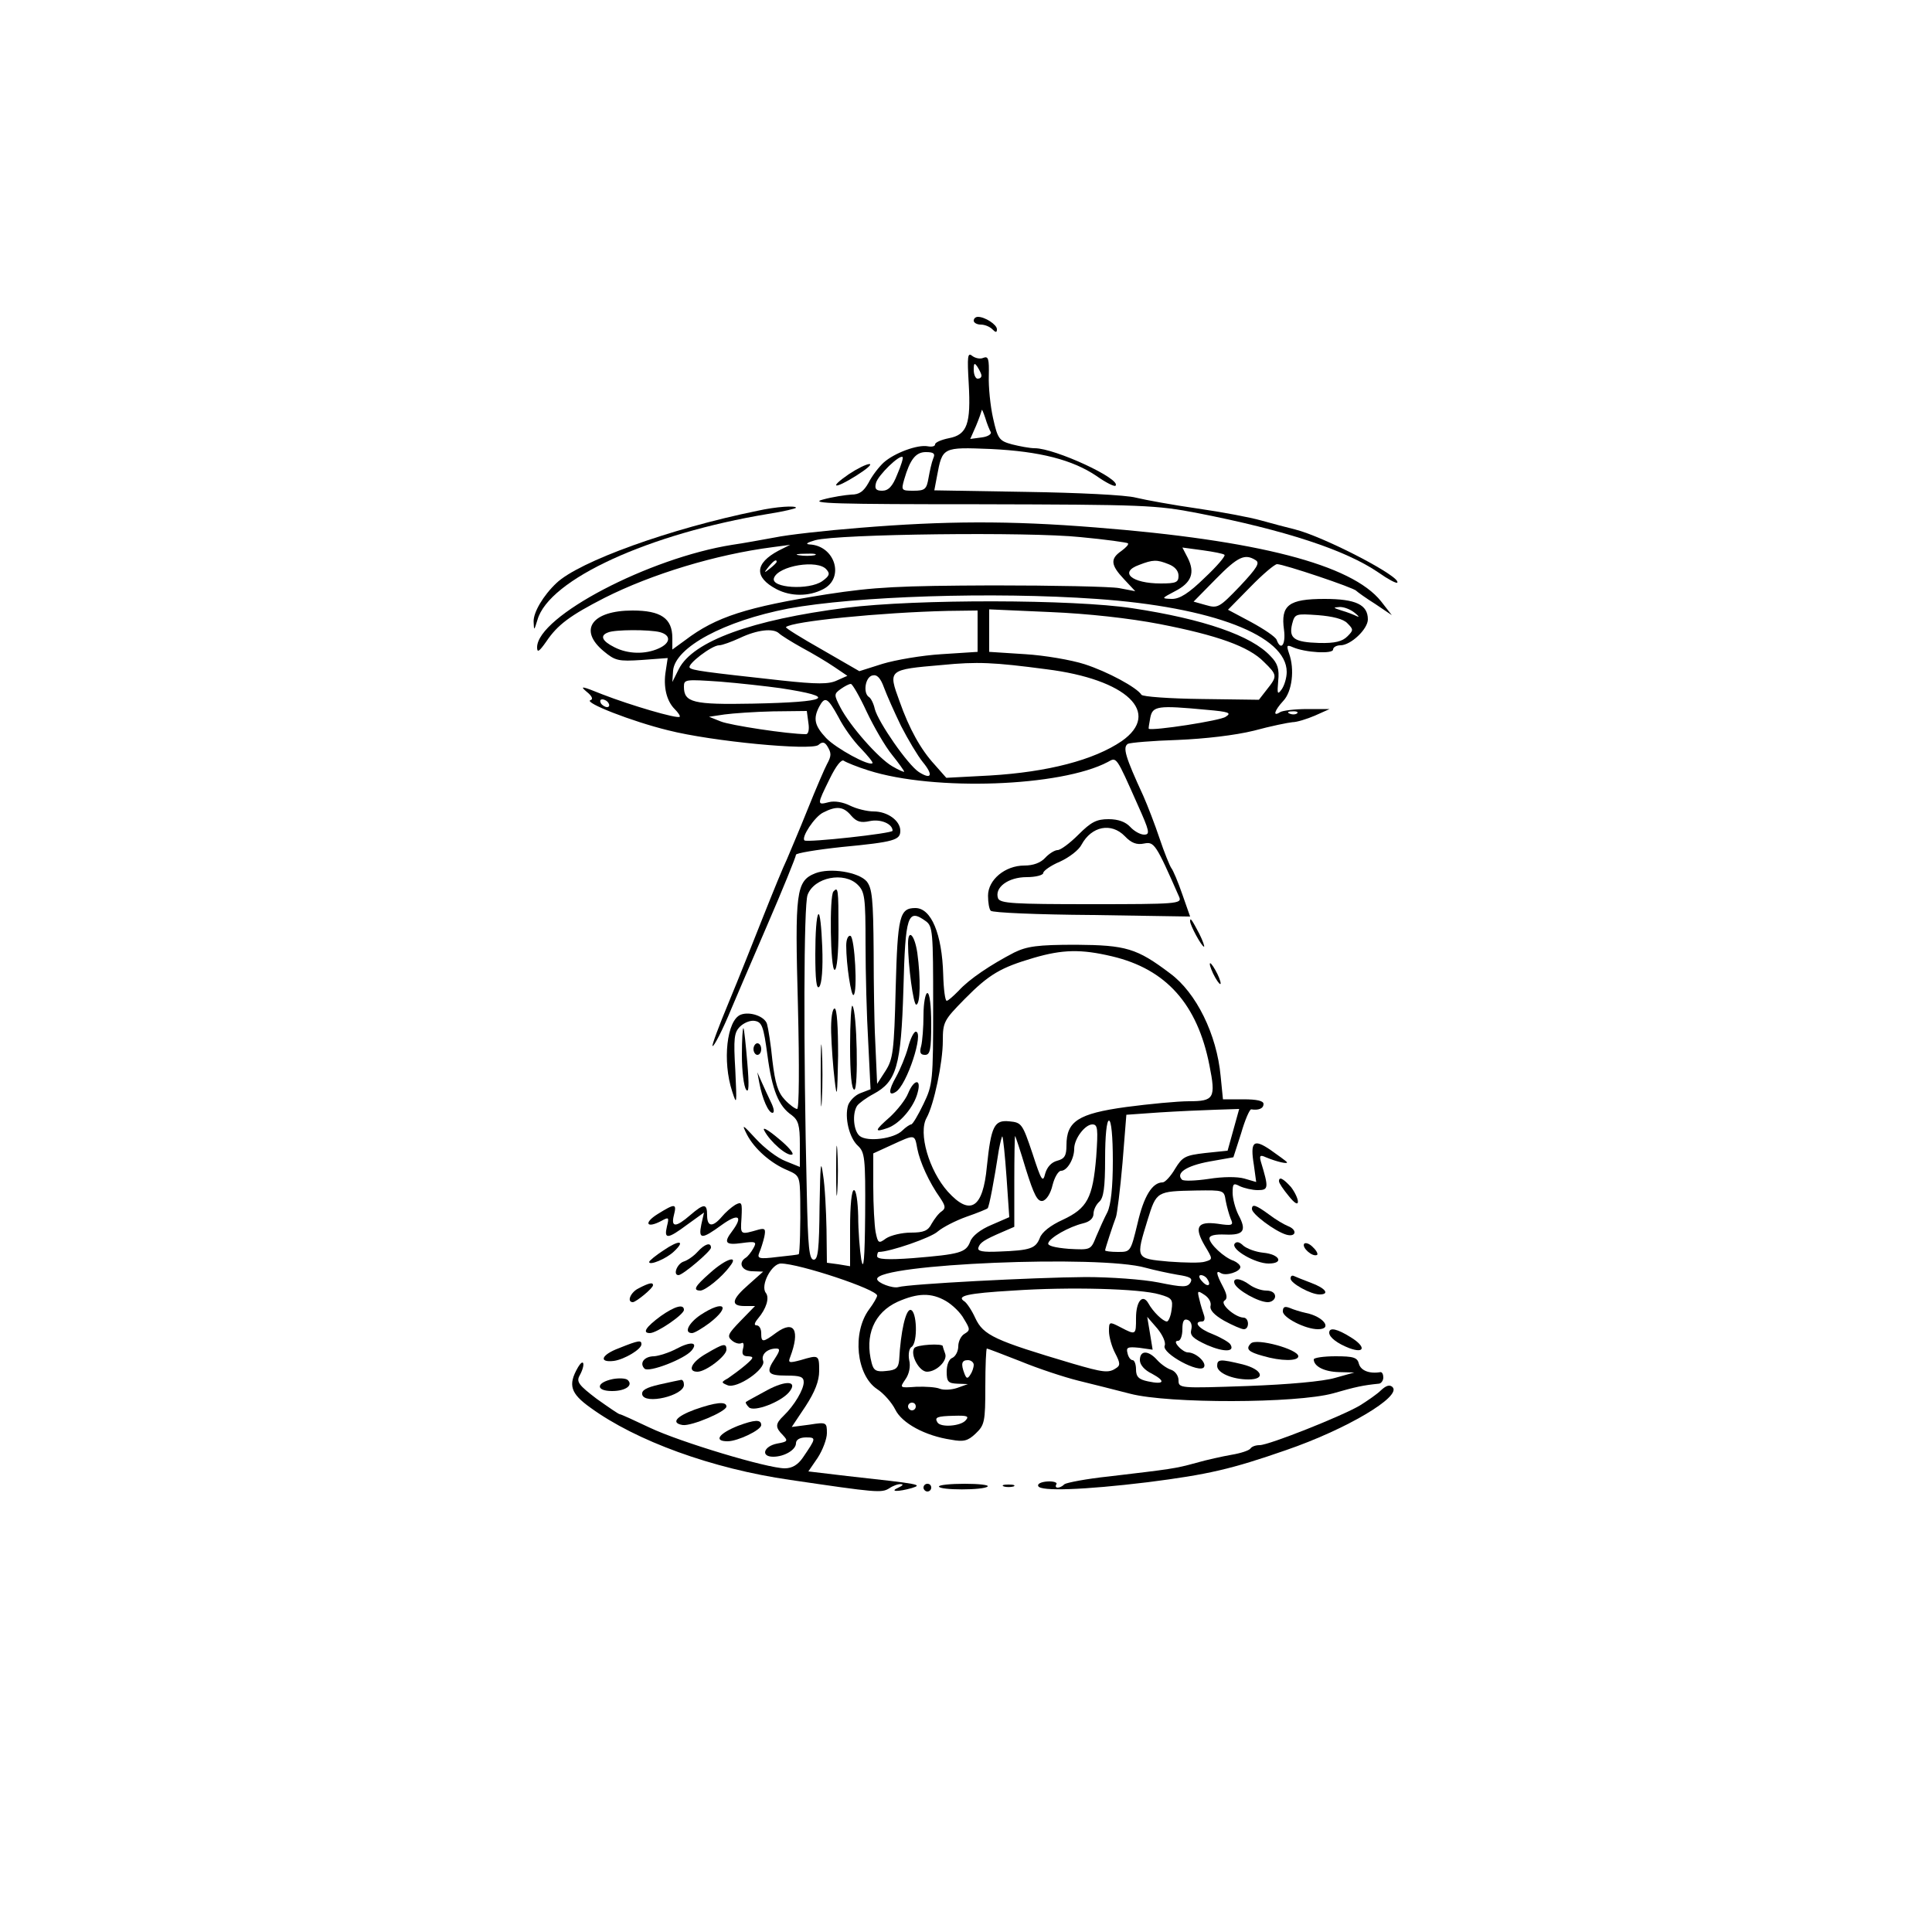 <?xml version="1.0" standalone="no"?>
<!DOCTYPE svg PUBLIC "-//W3C//DTD SVG 20010904//EN"
 "http://www.w3.org/TR/2001/REC-SVG-20010904/DTD/svg10.dtd">
<svg version="1.0" xmlns="http://www.w3.org/2000/svg"
 width="500pt" height="500pt" viewBox="0 0 500 500"
 preserveAspectRatio="xMidYMid meet">
<g transform="translate(0,500) scale(0.1,-0.1)"
fill="#000000" stroke="none">
<path d="M2520 4170 c0 -5 8 -10 18 -10 10 0 23 -5 30 -12 9 -9 12 -9 12 0 0
12 -31 32 -49 32 -6 0 -11 -4 -11 -10z"/>
<path d="M2507 4008 c6 -105 -4 -133 -51 -142 -20 -4 -36 -11 -36 -16 0 -5 -8
-7 -19 -5 -26 5 -86 -17 -114 -42 -12 -11 -30 -34 -39 -52 -13 -23 -24 -31
-45 -31 -15 -1 -49 -6 -74 -13 -37 -10 35 -12 405 -12 425 -1 458 -2 566 -23
225 -44 382 -95 468 -154 24 -17 45 -28 48 -26 13 14 -189 119 -265 138 -20 5
-59 15 -87 23 -28 8 -102 22 -165 31 -63 9 -134 22 -159 28 -25 7 -152 13
-284 15 l-238 4 7 37 c14 75 14 75 139 70 127 -6 212 -28 274 -70 24 -17 46
-28 49 -25 16 17 -157 97 -209 97 -13 0 -39 5 -59 10 -33 9 -37 14 -49 68 -7
31 -12 81 -11 109 1 44 -1 52 -14 47 -8 -4 -21 -1 -29 5 -12 10 -13 -2 -9 -71z
m33 20 c0 -5 -4 -8 -10 -8 -5 0 -10 10 -10 23 0 18 2 19 10 7 5 -8 10 -18 10
-22z m24 -146 c3 -5 -7 -12 -23 -14 l-30 -4 15 34 c8 19 14 37 15 41 0 3 4 -6
9 -21 4 -14 11 -31 14 -36z m-149 -69 c-4 -10 -9 -33 -12 -50 -5 -29 -9 -33
-39 -33 -31 0 -32 1 -24 29 15 52 30 71 56 71 21 0 25 -4 19 -17z m-93 -41
c-12 -31 -23 -42 -39 -42 -16 0 -20 5 -16 20 5 20 62 75 69 67 2 -2 -4 -22
-14 -45z"/>
<path d="M2197 3773 c-54 -37 -38 -40 19 -4 27 17 42 30 34 30 -8 0 -32 -12
-53 -26z"/>
<path d="M1960 3678 c-226 -46 -461 -131 -520 -187 -34 -32 -60 -76 -59 -100
1 -24 1 -24 10 5 30 105 289 223 597 274 39 6 72 14 72 16 0 6 -51 3 -100 -8z"/>
<path d="M2225 3634 c-88 -7 -187 -18 -220 -25 -33 -6 -82 -15 -110 -19 -215
-34 -504 -185 -505 -265 0 -15 5 -12 24 15 29 43 61 67 151 113 121 61 287
112 435 131 l45 6 -30 -15 c-62 -33 -64 -69 -5 -100 37 -19 83 -19 120 0 57
29 31 113 -35 116 -12 1 -6 5 15 11 59 16 553 22 686 8 65 -6 121 -14 123 -16
3 -3 -5 -11 -17 -20 -29 -20 -28 -36 7 -73 l29 -31 -42 8 c-22 4 -169 7 -326
7 -244 -1 -306 -4 -430 -23 -207 -33 -287 -58 -367 -119 l-33 -24 0 30 c0 51
-30 71 -103 71 -105 0 -141 -50 -75 -105 30 -25 38 -27 99 -23 l67 5 -5 -33
c-7 -41 2 -78 23 -99 9 -9 15 -18 13 -20 -6 -6 -128 30 -200 58 -52 21 -60 23
-41 7 14 -11 18 -20 10 -22 -18 -6 107 -55 201 -78 114 -29 370 -53 389 -38
10 9 16 8 23 -3 11 -18 11 -25 -1 -47 -5 -9 -28 -62 -50 -117 -22 -55 -47
-113 -54 -130 -8 -16 -35 -82 -60 -145 -25 -63 -65 -164 -90 -224 -25 -60 -44
-111 -42 -113 3 -3 26 41 49 97 8 19 49 115 91 212 42 97 76 181 76 186 0 4
53 13 119 20 136 13 151 18 151 42 0 26 -33 50 -69 50 -17 0 -45 7 -61 15 -18
9 -40 13 -55 9 -31 -8 -31 -7 2 60 17 35 31 52 37 47 6 -4 35 -16 64 -25 170
-54 498 -42 619 22 23 13 21 16 77 -110 31 -69 33 -78 17 -78 -10 0 -26 9 -36
20 -12 13 -31 20 -56 20 -31 0 -45 -7 -78 -40 -22 -22 -46 -40 -54 -40 -7 0
-22 -9 -32 -20 -12 -13 -31 -20 -54 -20 -50 0 -94 -37 -94 -78 0 -18 3 -35 7
-39 4 -5 122 -10 262 -11 l254 -4 -20 57 c-11 32 -24 63 -29 69 -4 6 -18 40
-30 76 -12 36 -31 85 -42 110 -47 102 -54 126 -40 135 6 3 63 8 128 10 72 3
149 12 198 24 44 12 89 21 100 22 11 0 37 8 58 17 l38 17 -58 0 c-32 0 -64 -4
-70 -8 -20 -13 -15 4 8 29 23 24 30 82 15 123 -7 21 -6 23 10 16 32 -14 104
-18 104 -6 0 6 9 11 19 11 27 0 71 42 71 67 0 38 -31 53 -112 53 -93 0 -114
-16 -105 -80 5 -38 -8 -56 -19 -26 -3 8 -33 28 -66 46 l-60 32 58 59 c32 33
63 59 69 59 17 0 199 -61 205 -69 3 -3 25 -19 49 -34 l43 -29 -28 36 c-76 95
-319 158 -739 191 -223 18 -390 17 -610 -1z m944 -70 c3 -3 -20 -30 -51 -59
-42 -41 -65 -55 -85 -55 -28 1 -28 1 8 20 43 22 52 48 33 86 l-14 27 52 -7
c29 -4 55 -9 57 -12z m-1061 -1 c-10 -2 -28 -2 -40 0 -13 2 -5 4 17 4 22 1 32
-1 23 -4z m1142 -13 c11 -7 3 -20 -41 -67 -53 -55 -57 -58 -88 -49 l-32 9 58
59 c57 58 75 66 103 48z m-1240 -4 c0 -2 -8 -10 -17 -17 -16 -13 -17 -12 -4 4
13 16 21 21 21 13z m1014 -6 c16 -6 26 -17 26 -30 0 -17 -6 -20 -46 -20 -75 0
-109 29 -56 48 36 14 46 14 76 2z m-885 -14 c10 -11 7 -17 -11 -30 -34 -24
-134 -18 -125 8 11 32 114 49 136 22z m699 -76 c300 -21 492 -95 492 -189 0
-15 -6 -35 -13 -45 -11 -15 -12 -12 -9 22 3 30 -1 45 -20 64 -49 53 -173 96
-358 124 -152 23 -558 24 -741 1 -243 -31 -395 -86 -432 -158 l-17 -34 2 30
c6 60 132 128 298 160 173 32 529 44 798 25z m668 -36 c10 -8 13 -12 6 -9 -8
4 -26 11 -40 15 -22 7 -23 8 -6 9 11 1 29 -6 40 -15z m-976 -47 l0 -54 -93 -6
c-51 -3 -120 -15 -153 -25 l-60 -19 -97 56 c-53 30 -95 56 -93 58 15 15 246
38 419 42 l77 1 0 -53z m471 18 c149 -29 231 -58 270 -98 35 -34 35 -37 8 -71
l-21 -27 -149 2 c-82 1 -152 6 -155 11 -12 19 -88 60 -147 79 -34 11 -104 23
-154 26 l-93 6 0 55 0 55 158 -7 c97 -4 205 -16 283 -31z m486 2 c16 -16 16
-18 0 -34 -13 -13 -32 -18 -73 -17 -65 2 -79 12 -70 49 7 27 9 27 67 23 38 -3
66 -10 76 -21z m-1779 -23 c29 -8 28 -28 -3 -42 -35 -16 -80 -15 -115 3 -32
16 -38 30 -17 38 17 8 108 8 135 1z m308 -3 c5 -5 32 -22 59 -37 28 -15 65
-37 84 -50 l34 -23 -27 -12 c-21 -10 -51 -10 -144 0 -200 22 -231 26 -237 33
-8 8 57 58 76 58 8 0 32 9 54 19 44 21 86 26 101 12z m692 -93 c209 -26 299
-113 195 -186 -72 -49 -191 -80 -341 -89 l-113 -6 -30 34 c-36 39 -66 93 -91
164 -30 82 -30 82 110 94 91 9 134 7 270 -11z m-376 -147 c18 -35 43 -77 56
-93 28 -34 23 -47 -10 -26 -29 19 -105 129 -114 163 -3 14 -10 28 -15 31 -16
10 -10 52 9 56 12 3 21 -7 30 -32 7 -19 27 -64 44 -99z m-312 98 c151 -23 126
-36 -72 -40 -155 -3 -178 3 -178 44 0 19 4 19 93 13 50 -4 121 -12 157 -17z
m223 -61 c19 -40 48 -90 66 -112 17 -21 31 -41 31 -43 0 -2 -14 4 -31 14 -36
21 -109 104 -134 152 -17 33 -17 35 1 48 10 7 21 13 26 13 4 0 23 -33 41 -72z
m-668 22 c3 -5 2 -10 -4 -10 -5 0 -13 5 -16 10 -3 6 -2 10 4 10 5 0 13 -4 16
-10z m595 -36 c13 -26 39 -62 58 -81 18 -19 32 -36 30 -38 -8 -9 -94 38 -120
65 -30 32 -34 50 -18 81 15 28 22 24 50 -27z m953 19 c58 -5 65 -8 49 -18 -13
-10 -189 -37 -199 -31 -1 1 1 13 4 29 6 30 19 32 146 20z m-1031 -33 c3 -18 0
-30 -6 -30 -46 0 -197 23 -221 33 l-30 12 40 6 c22 3 79 7 126 8 l87 1 4 -30z
m1265 24 c-3 -3 -12 -4 -19 -1 -8 3 -5 6 6 6 11 1 17 -2 13 -5z m-1154 -265
c14 -16 25 -19 48 -14 28 6 59 -7 59 -25 0 -7 -221 -31 -228 -25 -9 8 26 61
48 72 35 18 53 16 73 -8z m708 -53 c17 -18 31 -23 50 -19 26 5 30 0 91 -139 7
-17 -8 -18 -228 -18 -202 0 -235 2 -241 15 -10 28 26 55 74 55 23 0 43 5 43
11 0 5 19 19 43 29 24 11 49 30 56 44 26 48 77 58 112 22z"/>
<path d="M2110 2740 c-50 -20 -53 -48 -45 -341 4 -163 3 -269 -2 -269 -5 0
-20 11 -32 24 -18 19 -25 43 -32 101 -4 42 -11 85 -14 95 -6 20 -45 33 -68 24
-36 -14 -48 -120 -22 -199 12 -37 12 -33 8 55 -5 83 -3 98 12 113 10 10 27 17
38 15 19 -3 23 -14 33 -88 12 -91 29 -133 63 -156 17 -13 21 -26 21 -75 l0
-59 -37 15 c-21 8 -55 34 -77 58 -35 38 -37 39 -23 11 19 -37 62 -75 106 -93
30 -13 31 -16 32 -75 1 -62 -1 -140 -4 -142 -1 -1 -26 -4 -55 -7 -48 -6 -53
-4 -47 11 4 9 10 28 13 41 4 20 2 23 -14 19 -49 -14 -48 -15 -45 30 2 40 1 43
-16 34 -10 -6 -26 -20 -35 -31 -24 -28 -38 -26 -38 4 0 31 -8 31 -44 0 -37
-32 -50 -32 -42 0 8 31 3 31 -42 3 -37 -23 -29 -38 9 -18 20 11 21 10 15 -14
-8 -34 2 -33 53 5 l43 31 -7 -31 c-8 -39 1 -39 53 -1 43 31 56 23 27 -16 -23
-30 -18 -37 25 -31 36 5 39 3 30 -13 -6 -11 -15 -22 -20 -25 -21 -13 -10 -35
18 -35 l27 -1 -37 -33 c-45 -39 -48 -56 -11 -56 l27 0 -37 -38 c-33 -34 -36
-40 -23 -51 8 -7 19 -10 25 -7 5 3 7 -3 4 -14 -4 -15 0 -20 13 -20 16 -1 15
-4 -7 -23 -14 -12 -35 -27 -45 -34 -18 -10 -18 -11 -1 -18 24 -10 100 42 92
63 -6 16 10 32 34 32 10 0 10 -5 -3 -25 -25 -37 -20 -45 29 -45 36 0 45 -3 45
-17 0 -19 -24 -60 -52 -87 -22 -21 -22 -30 -2 -50 14 -15 13 -17 -15 -22 -35
-7 -43 -34 -10 -34 29 0 59 18 59 35 0 9 10 15 26 15 27 0 26 -2 -8 -52 -13
-19 -28 -28 -47 -28 -45 0 -271 68 -349 105 -40 19 -75 35 -78 35 -3 0 -29 18
-60 40 -46 35 -53 44 -44 60 16 29 11 48 -5 20 -25 -44 -19 -66 33 -103 118
-86 315 -158 517 -187 224 -33 236 -34 256 -22 10 7 24 12 31 11 7 0 4 -4 -7
-9 -25 -11 0 -11 35 -1 28 9 24 10 -167 31 l-101 12 24 35 c13 20 24 49 24 64
0 28 -1 29 -45 22 l-46 -6 36 54 c24 37 35 65 35 91 0 42 -1 42 -48 28 -30 -8
-33 -7 -27 8 26 69 11 97 -36 63 -35 -26 -39 -26 -39 -1 0 11 -5 20 -12 20 -7
0 -6 6 4 18 21 25 30 53 20 66 -15 19 15 76 39 76 47 0 249 -67 249 -83 0 -4
-9 -20 -21 -36 -44 -60 -33 -170 21 -206 17 -11 38 -35 47 -53 17 -35 77 -68
145 -78 32 -6 43 -3 63 16 23 22 25 30 25 122 0 54 2 98 4 98 2 0 41 -15 87
-33 46 -19 113 -41 149 -50 36 -9 97 -24 135 -34 100 -26 430 -25 525 1 59 17
78 21 118 25 6 0 12 8 12 16 0 8 -3 14 -7 14 -29 -5 -51 4 -56 21 -4 17 -14
20 -61 20 -31 0 -56 -4 -56 -8 0 -18 27 -32 65 -33 l40 -1 -50 -14 c-31 -9
-119 -17 -227 -21 -175 -6 -178 -6 -178 15 0 11 -8 23 -19 27 -10 3 -26 14
-36 25 -23 26 -45 26 -45 0 0 -12 12 -26 31 -35 37 -20 32 -29 -10 -20 -24 5
-31 12 -31 31 0 13 -4 24 -9 24 -5 0 -11 8 -13 18 -4 15 0 17 30 14 l35 -5 -7
43 -7 42 26 -30 c14 -17 23 -37 19 -45 -7 -20 91 -73 102 -55 7 12 -21 38 -42
38 -6 0 -17 7 -24 15 -9 10 -9 15 -1 15 6 0 11 13 11 30 0 21 4 28 14 24 8 -3
12 -13 9 -25 -4 -15 4 -23 41 -40 44 -19 73 -18 60 2 -3 5 -23 17 -45 26 -37
14 -52 33 -28 33 6 0 8 7 5 16 -3 9 -9 27 -12 41 -6 23 -5 24 13 12 11 -7 18
-19 16 -28 -3 -11 9 -24 35 -39 22 -12 45 -22 51 -22 15 0 14 30 -1 30 -22 1
-62 36 -49 44 8 5 7 15 -4 36 -18 34 -19 44 -5 35 13 -8 50 4 50 16 0 5 -8 12
-17 16 -25 8 -63 44 -63 58 0 8 15 11 41 10 48 -2 56 10 34 51 -8 16 -15 42
-15 57 0 24 2 26 19 17 11 -5 32 -10 46 -10 28 0 29 5 8 74 -4 15 -2 18 13 11
29 -12 60 -19 54 -12 -3 3 -22 17 -42 31 -44 30 -53 22 -43 -39 l6 -44 -31 9
c-18 5 -55 5 -92 -1 -34 -5 -65 -6 -69 -2 -17 17 11 36 71 47 l62 11 20 62
c10 35 22 62 26 62 19 -3 32 2 32 14 0 8 -17 12 -52 12 l-53 0 -6 60 c-10 108
-63 216 -131 266 -86 65 -114 73 -243 74 -100 0 -127 -4 -160 -20 -60 -31
-117 -69 -144 -99 -14 -14 -27 -26 -31 -26 -4 0 -8 30 -9 68 -3 105 -31 172
-72 172 -41 0 -46 -21 -51 -208 -4 -162 -7 -183 -26 -213 l-22 -34 -2 45 c-1
25 -3 65 -4 90 -1 25 -3 118 -3 206 -1 139 -4 165 -18 183 -21 24 -94 36 -133
21z m110 -30 c18 -18 20 -33 20 -153 0 -74 3 -188 7 -255 l6 -121 -26 -10
c-14 -5 -28 -20 -32 -31 -10 -32 3 -85 25 -105 18 -17 20 -30 19 -179 -1 -115
-4 -148 -10 -116 -4 25 -8 75 -8 113 -1 37 -5 67 -11 67 -6 0 -10 -39 -10 -98
l0 -99 -30 5 -30 4 -1 87 c-1 47 -4 111 -9 141 -6 43 -7 26 -9 -82 -1 -112 -4
-138 -15 -138 -12 0 -15 32 -18 173 -9 378 -8 745 2 771 17 46 95 61 130 26z
m176 -94 c18 -13 19 -28 19 -218 0 -196 -1 -205 -25 -255 -14 -29 -28 -53 -32
-53 -3 0 -14 -7 -23 -16 -21 -21 -90 -30 -110 -14 -16 13 -20 57 -7 78 5 7 24
21 43 31 59 32 71 71 77 271 5 192 11 210 58 176z m482 -91 c140 -33 221 -124
252 -282 17 -85 12 -93 -53 -93 -29 0 -103 -7 -163 -15 -124 -17 -154 -37
-154 -99 0 -27 -5 -35 -24 -40 -15 -4 -26 -16 -31 -33 -6 -25 -10 -19 -33 52
-26 77 -28 80 -60 83 -39 4 -47 -12 -58 -117 -10 -108 -43 -129 -101 -65 -49
55 -77 152 -55 191 19 34 42 143 42 199 0 49 3 54 56 108 64 65 94 82 179 107
75 22 123 23 203 4z m314 -449 l-15 -54 -58 -6 c-52 -6 -59 -10 -78 -41 -11
-19 -26 -35 -32 -35 -27 0 -49 -36 -65 -106 -18 -74 -18 -74 -51 -74 -18 0
-33 2 -33 4 0 4 21 68 28 86 3 8 11 71 17 140 l10 125 85 6 c47 3 113 6 146 7
l61 2 -15 -54z m-312 -80 c0 -69 -5 -114 -14 -133 -8 -15 -21 -44 -29 -63 -14
-35 -14 -35 -71 -32 -36 3 -56 8 -53 15 4 14 53 42 90 51 17 4 27 13 27 25 0
10 7 24 15 31 11 10 15 36 15 111 0 59 4 99 10 99 6 0 10 -41 10 -104z m-43
10 c-9 -107 -23 -133 -87 -163 -31 -14 -54 -32 -59 -47 -11 -27 -24 -32 -105
-35 -43 -2 -57 1 -54 10 4 13 14 20 63 41 l30 13 0 118 c0 64 1 117 2 117 1 0
14 -39 28 -86 21 -67 30 -84 43 -82 10 2 21 19 26 41 5 20 15 37 22 37 16 0
34 31 34 57 0 26 28 63 47 63 14 0 15 -11 10 -84z m-463 21 c7 -35 30 -86 59
-127 14 -21 15 -27 4 -35 -8 -5 -19 -20 -26 -32 -9 -18 -20 -23 -54 -23 -23 0
-52 -7 -64 -15 -19 -14 -21 -13 -27 17 -3 17 -6 69 -6 117 l0 86 48 22 c61 28
59 28 66 -10z m231 -75 l7 -102 -46 -20 c-29 -12 -50 -29 -55 -43 -11 -29 -27
-33 -148 -43 -67 -5 -93 -3 -93 5 0 6 2 11 4 11 29 0 136 37 153 53 13 11 46
28 74 38 29 10 53 20 55 22 4 4 17 73 29 151 4 21 8 36 9 35 2 -2 7 -50 11
-107z m567 -59 c3 -16 9 -37 13 -47 8 -17 5 -19 -34 -13 -53 7 -61 -9 -33 -57
21 -35 21 -35 1 -41 -11 -4 -53 -3 -94 0 -87 8 -86 7 -55 108 23 74 23 74 126
76 71 1 72 1 76 -26z m-207 -174 c22 -6 59 -14 82 -18 33 -5 40 -9 34 -20 -8
-13 -19 -13 -83 0 -40 8 -125 14 -188 14 -138 -1 -458 -18 -485 -26 -15 -4
-55 11 -55 21 0 39 578 63 695 29z m160 -30 c11 -17 -1 -21 -15 -4 -8 9 -8 15
-2 15 6 0 14 -5 17 -11z m-124 -39 c32 -9 35 -13 31 -40 -2 -16 -8 -30 -12
-30 -10 0 -36 25 -48 47 -15 26 -32 5 -32 -38 0 -44 0 -45 -40 -24 -29 15 -30
15 -30 -10 0 -14 7 -40 16 -57 13 -25 14 -32 2 -39 -19 -13 -33 -11 -112 12
-202 60 -231 73 -252 118 -9 20 -22 39 -28 43 -22 14 6 21 126 28 146 10 329
5 379 -10z m-553 -17 c17 -10 38 -30 47 -47 16 -26 16 -29 1 -38 -9 -5 -16
-20 -16 -32 0 -13 -7 -26 -15 -30 -9 -3 -15 -18 -15 -36 0 -26 4 -30 28 -31
l27 -1 -28 -10 c-15 -5 -35 -6 -45 -2 -9 4 -37 6 -61 5 -43 -3 -43 -3 -28 19
10 14 14 34 10 50 -3 15 0 31 6 34 17 11 14 96 -3 96 -12 0 -25 -55 -29 -130
-2 -20 -8 -26 -33 -28 -26 -3 -33 1 -38 20 -19 72 6 131 67 159 52 23 87 24
125 2z m72 -165 c0 -7 -4 -19 -9 -26 -7 -11 -10 -10 -15 3 -10 26 -7 35 9 35
8 0 15 -6 15 -12z m-150 -108 c0 -5 -4 -10 -10 -10 -5 0 -10 5 -10 10 0 6 5
10 10 10 6 0 10 -4 10 -10z m129 -36 c-13 -15 -65 -19 -73 -5 -8 13 -1 16 43
17 34 1 40 -1 30 -12z"/>
<path d="M2157 2693 c-11 -11 -8 -203 3 -203 6 0 10 42 10 105 0 105 -1 111
-13 98z"/>
<path d="M2118 2634 c-5 -4 -8 -50 -8 -103 0 -66 3 -92 10 -85 7 7 10 49 8
103 -2 51 -6 89 -10 85z"/>
<path d="M2190 2553 c0 -50 13 -133 19 -128 11 6 3 149 -8 153 -6 2 -11 -9
-11 -25z"/>
<path d="M2200 2292 c0 -72 4 -112 11 -112 11 0 7 205 -5 217 -3 4 -6 -44 -6
-105z"/>
<path d="M2151 2328 c1 -35 5 -90 9 -123 6 -51 7 -43 9 63 0 75 -3 122 -9 122
-6 0 -10 -27 -9 -62z"/>
<path d="M2124 2215 c0 -71 1 -99 3 -62 2 37 2 96 0 130 -2 34 -3 4 -3 -68z"/>
<path d="M2164 1970 c0 -58 1 -81 3 -52 2 28 2 76 0 105 -2 28 -3 5 -3 -53z"/>
<path d="M2350 2558 c0 -58 14 -158 21 -158 11 0 12 68 3 134 -7 47 -24 64
-24 24z"/>
<path d="M2390 2373 c0 -32 -3 -68 -6 -80 -5 -17 -2 -23 10 -23 13 0 16 13 16
80 0 47 -4 80 -10 80 -5 0 -10 -26 -10 -57z"/>
<path d="M2350 2289 c-6 -22 -20 -56 -31 -76 -20 -35 -20 -51 -1 -39 29 17 74
156 52 156 -5 0 -14 -18 -20 -41z"/>
<path d="M2350 2170 c-7 -17 -28 -43 -46 -60 -41 -36 -43 -42 -6 -29 32 12 68
55 77 92 10 37 -10 34 -25 -3z"/>
<path d="M2366 1511 c-11 -17 13 -61 33 -61 25 0 54 29 47 47 -3 8 -6 17 -6
19 0 8 -69 4 -74 -5z"/>
<path d="M3080 2616 c0 -11 30 -66 36 -66 2 0 -3 15 -12 33 -19 36 -24 44 -24
33z"/>
<path d="M3131 2505 c0 -5 6 -21 14 -35 8 -14 14 -20 14 -15 0 6 -6 21 -14 35
-8 14 -14 21 -14 15z"/>
<path d="M1920 2269 c0 -41 5 -81 11 -89 7 -10 8 11 3 70 -4 47 -8 87 -10 89
-2 2 -4 -29 -4 -70z"/>
<path d="M1950 2285 c0 -8 5 -15 10 -15 6 0 10 7 10 15 0 8 -4 15 -10 15 -5 0
-10 -7 -10 -15z"/>
<path d="M1965 2198 c8 -43 24 -78 34 -78 6 0 4 12 -4 28 -7 15 -18 38 -24 52
l-11 25 5 -27z"/>
<path d="M1978 2074 c15 -29 59 -67 72 -62 6 2 -10 21 -36 42 -26 22 -42 31
-36 20z"/>
<path d="M3310 1943 c0 -5 11 -21 25 -38 15 -19 24 -24 24 -15 0 8 -8 25 -18
38 -20 22 -31 28 -31 15z"/>
<path d="M3240 1871 c0 -13 59 -57 88 -66 26 -8 31 12 5 22 -10 4 -32 17 -49
30 -34 25 -44 28 -44 14z"/>
<path d="M1717 1764 c-20 -13 -37 -27 -37 -30 0 -10 44 8 64 27 31 29 14 31
-27 3z"/>
<path d="M3195 1781 c-9 -15 54 -51 88 -51 41 0 29 24 -14 28 -19 2 -41 10
-51 18 -10 10 -18 12 -23 5z"/>
<path d="M3375 1781 c-6 -10 21 -34 33 -29 4 1 0 11 -10 20 -9 10 -20 13 -23
9z"/>
<path d="M1805 1760 c-10 -11 -26 -22 -36 -25 -17 -6 -28 -35 -13 -35 11 0 84
62 84 71 0 15 -16 10 -35 -11z"/>
<path d="M1838 1706 c-40 -35 -46 -46 -25 -46 13 1 55 34 76 63 24 30 -10 20
-51 -17z"/>
<path d="M3340 1691 c0 -12 52 -41 75 -41 27 0 16 16 -22 30 -21 8 -41 16 -45
18 -5 2 -8 -1 -8 -7z"/>
<path d="M3195 1678 c7 -17 62 -48 86 -48 10 0 19 7 19 15 0 9 -9 15 -23 15
-13 0 -32 7 -43 15 -24 18 -45 19 -39 3z"/>
<path d="M1653 1666 c-21 -10 -32 -36 -15 -36 9 1 52 36 52 44 0 8 -10 6 -37
-8z"/>
<path d="M1710 1594 c-38 -28 -49 -44 -28 -44 18 0 88 48 88 60 0 16 -23 10
-60 -16z"/>
<path d="M1813 1597 c-31 -21 -44 -47 -22 -47 6 0 26 12 45 26 57 44 38 61
-23 21z"/>
<path d="M3320 1606 c0 -16 58 -46 91 -46 39 0 14 33 -31 42 -14 3 -33 9 -42
13 -13 5 -18 3 -18 -9z"/>
<path d="M3440 1551 c0 -12 21 -28 52 -40 41 -15 43 4 4 28 -35 22 -56 27 -56
12z"/>
<path d="M1602 1511 c-46 -17 -54 -38 -13 -33 27 4 71 30 71 43 0 11 -6 11
-58 -10z"/>
<path d="M1750 1509 c-19 -10 -45 -18 -57 -19 -26 0 -39 -18 -25 -32 11 -11
104 25 122 47 18 22 -3 24 -40 4z"/>
<path d="M3237 1523 c-14 -14 -6 -22 31 -32 47 -14 92 -14 92 -1 0 18 -109 48
-123 33z"/>
<path d="M1828 1497 c-39 -22 -50 -47 -23 -47 22 0 75 41 75 57 0 18 -8 16
-52 -10z"/>
<path d="M3150 1465 c0 -18 39 -35 81 -35 46 0 36 26 -15 39 -58 14 -66 14
-66 -4z"/>
<path d="M1586 1431 c-44 -9 -45 -31 -2 -31 35 0 56 15 40 29 -5 4 -22 5 -38
2z"/>
<path d="M1707 1417 c-35 -8 -47 -15 -45 -26 6 -27 108 -3 108 25 0 8 -3 13
-7 13 -5 -1 -30 -6 -56 -12z"/>
<path d="M1985 1402 c-27 -15 -52 -28 -54 -30 -3 -1 1 -8 7 -14 13 -13 82 13
104 39 24 29 -7 32 -57 5z"/>
<path d="M3574 1402 c-10 -10 -35 -27 -54 -39 -45 -27 -236 -103 -260 -103
-11 0 -21 -4 -24 -9 -4 -5 -25 -12 -49 -16 -23 -4 -64 -13 -92 -21 -54 -15
-65 -16 -225 -35 -58 -6 -109 -16 -115 -20 -12 -12 -28 -12 -21 0 3 4 -7 8
-23 7 -16 -1 -27 -6 -24 -12 5 -14 118 -10 283 10 157 20 217 34 358 83 157
54 300 139 276 163 -7 7 -16 5 -30 -8z"/>
<path d="M1798 1352 c-49 -18 -62 -35 -31 -40 23 -3 113 35 113 48 0 14 -28
11 -82 -8z"/>
<path d="M1910 1310 c-50 -20 -64 -40 -27 -40 26 0 87 29 87 42 0 15 -17 14
-60 -2z"/>
<path d="M2390 1150 c0 -5 5 -10 10 -10 6 0 10 5 10 10 0 6 -4 10 -10 10 -5 0
-10 -4 -10 -10z"/>
<path d="M2430 1153 c0 -10 116 -10 126 0 4 4 -23 7 -59 7 -37 0 -67 -3 -67
-7z"/>
<path d="M2598 1153 c6 -2 18 -2 25 0 6 3 1 5 -13 5 -14 0 -19 -2 -12 -5z"/>
</g>
</svg>
